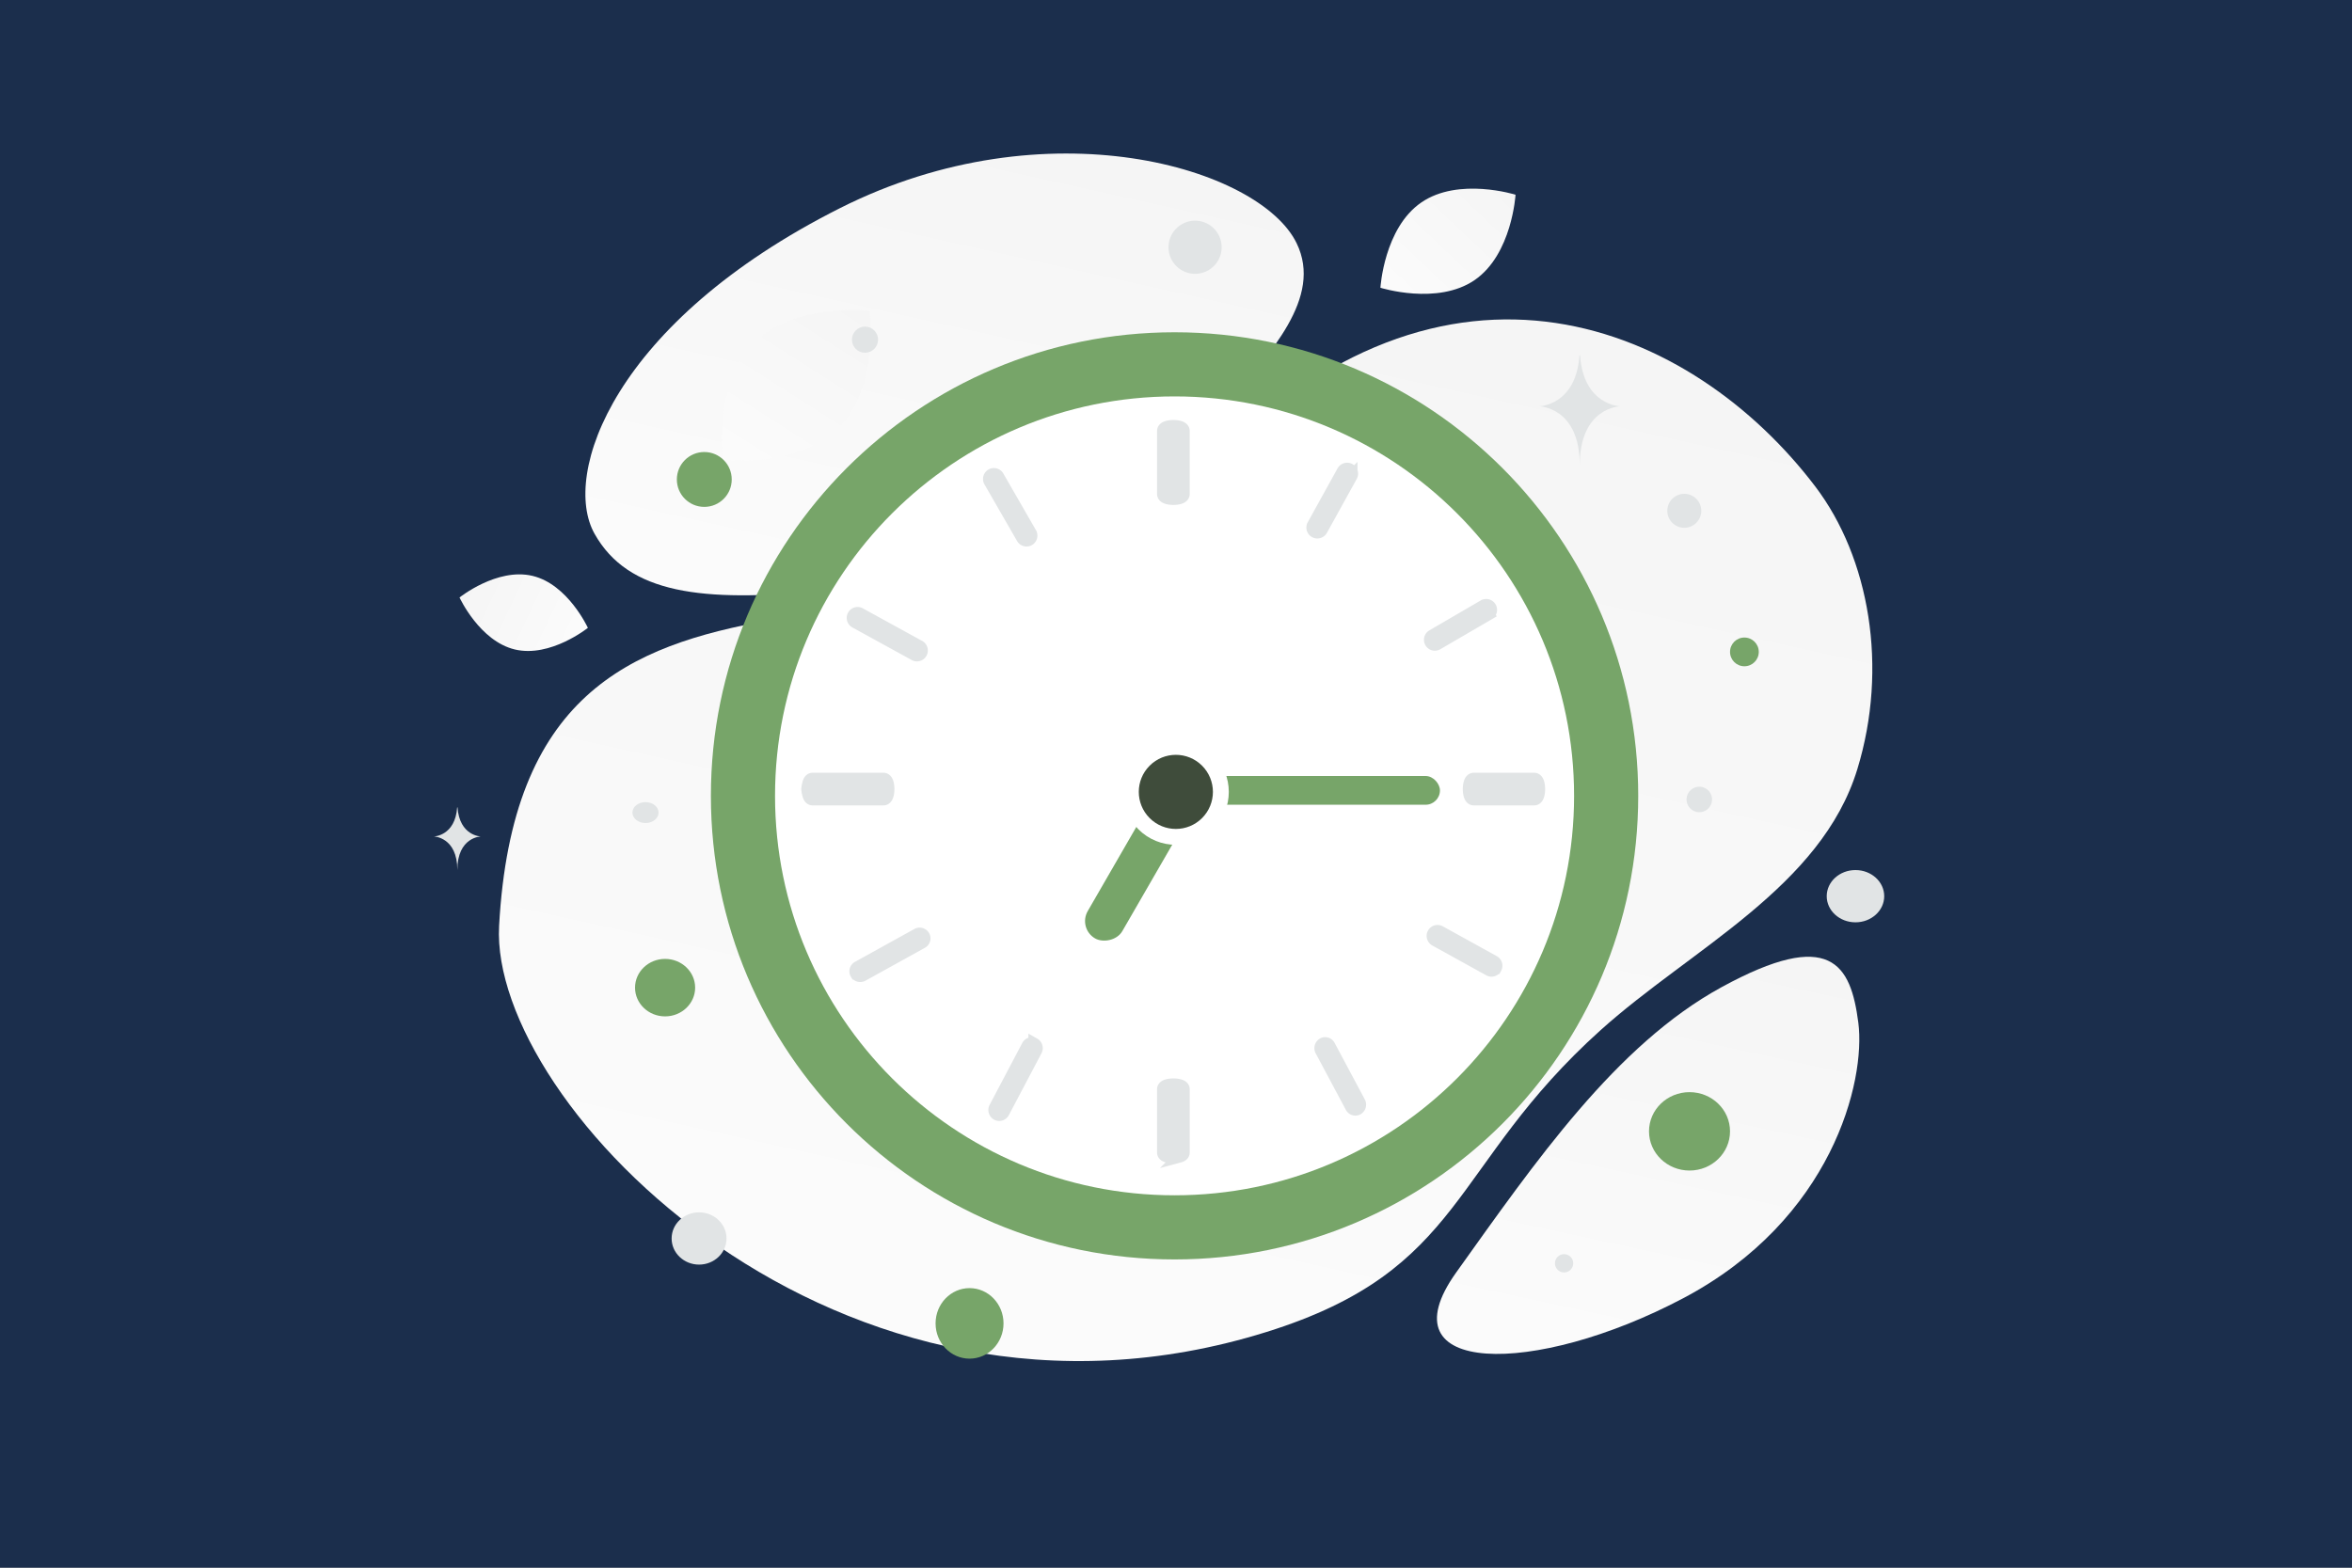<?xml version="1.0" encoding="UTF-8" standalone="no"?>
<svg
   width="400"
   height="266.667"
   viewBox="0 0 400 266.667"
   fill="none"
   version="1.1"
   id="svg32"
   sodipodi:docname="microlearning.svg"
   inkscape:version="1.3.2 (091e20e, 2023-11-25)"
   xmlns:inkscape="http://www.inkscape.org/namespaces/inkscape"
   xmlns:sodipodi="http://sodipodi.sourceforge.net/DTD/sodipodi-0.dtd"
   xmlns="http://www.w3.org/2000/svg"
   xmlns:svg="http://www.w3.org/2000/svg">
  <rect x="0" y="0" width="400" height="266.667" fill="#808080" stroke="none"/>
  <sodipodi:namedview
     id="namedview32"
     pagecolor="#505050"
     bordercolor="#eeeeee"
     borderopacity="1"
     inkscape:showpageshadow="0"
     inkscape:pageopacity="0"
     inkscape:pagecheckerboard="0"
     inkscape:deskcolor="#505050"
     inkscape:zoom="1.7922298"
     inkscape:cx="224.3016"
     inkscape:cy="121.35721"
     inkscape:window-width="1920"
     inkscape:window-height="1011"
     inkscape:window-x="0"
     inkscape:window-y="0"
     inkscape:window-maximized="1"
     inkscape:current-layer="svg32" />
  <rect
     style="fill:#031b40;stroke-width:2.807;stroke-linejoin:bevel;fill-opacity:0.803"
     id="rect1"
     width="400"
     height="266.667"
     x="0"
     y="0" />
  <path
     fill="transparent"
     d="M 0,0 H 400 V 266.667 H 0 Z"
     id="path1"
     style="stroke-width:0.444" />
  <path
     d="m 84.88,157.519 c -1.643,30.276 57.549,91.84 130.508,69.053 33.932,-10.599 31.058,-28.191 56.86,-51.375 15.38,-13.818 37.477,-24.267 43.623,-44.352 5.309,-17.337 2.053,-35.972 -7.151,-48.092 C 288.02,55.493 246.228,36.828 205.049,79.776 163.871,122.724 89.126,79.434 84.88,157.519 Z"
     fill="url(#a)"
     id="path2"
     style="fill:url(#a);stroke-width:0.444" />
  <path
     d="M 101.106,90.78 C 106.864,101.056 119.473,102.468 139.675,100.515 154.868,99.044 168.722,97.905 183.916,89.621 194.551,83.827 202.969,75.988 209.113,68.374 c 6.658,-8.248 15.951,-17.662 11.396,-27.014 C 214.248,28.513 178.043,17.694 142.886,35.388 104.266,54.83 95.474,80.738 101.106,90.78 Z"
     fill="url(#b)"
     id="path3"
     style="fill:url(#b);stroke-width:0.444" />
  <path
     d="m 247.651,216.45 c 13.413,-18.764 27.15,-38.708 45.134,-48.532 18.55,-10.137 21.972,-3.889 23.256,6.044 1.284,9.933 -4.439,33.467 -29.755,46.857 -25.322,13.394 -51.185,13.193 -38.635,-4.369 z"
     fill="url(#c)"
     id="path4"
     style="fill:url(#c);stroke-width:0.444" />
  <path
     d="m 278.61,135.376 c 0,-43.551 -35.305,-78.855 -78.855,-78.855 -43.55,0 -78.855,35.305 -78.855,78.855 0,43.55 35.305,78.855 78.855,78.855 43.55,0 78.855,-35.305 78.855,-78.855 z"
     fill="#77a569"
     id="path5"
     style="stroke-width:0.444" />
  <path
     d="m 199.755,203.323 c 37.526,0 67.947,-30.421 67.947,-67.947 0,-37.526 -30.421,-67.947 -67.947,-67.947 -37.526,0 -67.947,30.421 -67.947,67.947 0,37.526 30.421,67.947 67.947,67.947 z"
     fill="#ffffff"
     id="path6"
     style="stroke-width:0.444" />
  <path
     d="m 197.778,84.034 c 0,0.266 0.173,0.436 0.287,0.519 0.123,0.09 0.272,0.152 0.416,0.196 0.294,0.091 0.674,0.14 1.074,0.14 0.399,0 0.778,-0.05 1.072,-0.14 0.144,-0.044 0.294,-0.107 0.416,-0.196 0.112,-0.082 0.289,-0.252 0.289,-0.519 V 73.3 c 0,-0.266 -0.173,-0.436 -0.287,-0.519 -0.123,-0.09 -0.272,-0.152 -0.416,-0.196 -0.294,-0.091 -0.674,-0.14 -1.074,-0.14 -0.4,0 -0.78,0.049 -1.074,0.14 -0.144,0.044 -0.294,0.107 -0.416,0.196 -0.114,0.083 -0.287,0.253 -0.287,0.519 z m 0,112.02 c 0,0.274 0.186,0.442 0.296,0.517 0.122,0.085 0.271,0.144 0.414,0.185 0.292,0.085 0.669,0.132 1.068,0.132 0.397,0 0.774,-0.047 1.066,-0.132 a 1.458,1.458 0 0 0 0.414,-0.184 c 0.109,-0.075 0.297,-0.243 0.297,-0.518 v -10.775 c 0,-0.274 -0.186,-0.442 -0.296,-0.517 a 1.44,1.44 0 0 0 -0.414,-0.185 c -0.292,-0.085 -0.669,-0.132 -1.068,-0.132 -0.399,0 -0.776,0.047 -1.068,0.132 a 1.44,1.44 0 0 0 -0.414,0.185 c -0.11,0.076 -0.296,0.243 -0.296,0.517 z m -59.649,-60.916 h 11.902 c 0.513,0 0.856,-0.444 0.856,-0.899 0,-0.455 -0.343,-0.899 -0.856,-0.899 h -11.902 c -0.514,0 -0.856,0.444 -0.856,0.899 0,0.455 0.343,0.899 0.856,0.899 z"
     fill="#e1e4e5"
     stroke="#e1e4e5"
     stroke-width="2"
     id="path7" />
  <path
     d="m 138.195,136 h 12.054 c 0.264,0 0.435,-0.17 0.52,-0.284 0.091,-0.123 0.154,-0.272 0.2,-0.417 0.092,-0.295 0.142,-0.675 0.142,-1.076 0,-0.401 -0.05,-0.781 -0.142,-1.076 -0.045,-0.145 -0.108,-0.294 -0.2,-0.417 -0.085,-0.115 -0.256,-0.284 -0.52,-0.284 h -12.054 c -0.264,0 -0.435,0.17 -0.52,0.284 -0.091,0.123 -0.154,0.272 -0.2,0.417 -0.092,0.295 -0.142,0.675 -0.142,1.076 0,0.401 0.05,0.781 0.142,1.076 0.045,0.145 0.108,0.294 0.2,0.417 0.085,0.115 0.256,0.284 0.52,0.284 z m 112.442,0 h 10.282 c 0.265,0 0.435,-0.171 0.52,-0.285 0.091,-0.123 0.153,-0.272 0.198,-0.417 0.092,-0.295 0.141,-0.674 0.141,-1.075 0,-0.401 -0.05,-0.78 -0.141,-1.075 -0.045,-0.145 -0.108,-0.294 -0.198,-0.417 -0.084,-0.114 -0.255,-0.285 -0.52,-0.285 h -10.282 c -0.265,0 -0.435,0.171 -0.52,0.285 -0.091,0.123 -0.153,0.272 -0.198,0.417 -0.091,0.295 -0.141,0.674 -0.141,1.075 0,0.401 0.05,0.78 0.141,1.075 0.045,0.145 0.108,0.294 0.198,0.417 0.085,0.114 0.255,0.285 0.52,0.285 z m -20.864,52.326 -8.9e-4,-0.002 -5.132,-9.614 v -4.4e-4 c -0.211,-0.393 -0.098,-0.912 0.299,-1.16 0.419,-0.261 0.937,-0.091 1.157,0.321 z m 0,0 c 0.146,0.271 0.421,0.443 0.727,0.443 0.148,0 0.295,-0.042 0.425,-0.121 l 0.004,-0.003 c 0.397,-0.247 0.51,-0.766 0.299,-1.16 l -4.4e-4,-4.5e-4 -5.132,-9.613 z M 168.292,81.898 h 4.4e-4 l 5.548,9.635 a 0.851,0.851 0 0 0 1.163,0.315 l 8.9e-4,-4.45e-4 a 0.853,0.853 0 0 0 0.312,-1.165 v -4.45e-4 l -5.547,-9.635 v -4.45e-4 a 0.851,0.851 0 0 0 -1.164,-0.313 0.853,0.853 0 0 0 -0.312,1.165 z m 76.6,76.545 a 0.853,0.853 0 0 0 -1.164,0.345 0.864,0.864 0 0 0 0.342,1.165 l 9.172,5.072 0.002,8.9e-4 c 0.13,0.073 0.272,0.108 0.412,0.108 0.306,0 0.598,-0.167 0.752,-0.451 l 4.4e-4,-0.002 a 0.863,0.863 0 0 0 -0.341,-1.164 l -8.9e-4,-8.9e-4 z m -98.634,-54.087 a 0.85,0.85 0 0 0 -1.156,0.342 0.856,0.856 0 0 0 0.34,1.156 l 10.095,5.544 a 0.849,0.849 0 0 0 1.157,-0.341 0.855,0.855 0 0 0 -0.34,-1.156 z m 107.232,-1.037 a 0.85,0.85 0 0 0 -1.168,-0.314 h -4.5e-4 l -8.727,5.084 a 0.858,0.858 0 0 0 -0.312,1.167 0.85,0.85 0 0 0 1.167,0.316 l 4.5e-4,-4.5e-4 8.728,-5.084 -0.224,-0.384 0.224,0.384 a 0.858,0.858 0 0 0 0.312,-1.167 z m 0,0 -0.386,0.22 z m -97.503,55.58 h -4.5e-4 l -10.102,5.592 h -4.4e-4 c -0.404,0.224 -0.559,0.737 -0.313,1.145 a 0.849,0.849 0 0 0 0.729,0.408 c 0.142,0 0.283,-0.035 0.412,-0.105 l 0.004,-0.002 10.102,-5.592 h 4.4e-4 c 0.405,-0.224 0.559,-0.737 0.312,-1.145 -0.239,-0.397 -0.751,-0.519 -1.145,-0.3 z m 13.201,29.504 -4.5e-4,4.4e-4 c -0.216,0.409 -0.075,0.931 0.336,1.164 0.129,0.074 0.272,0.11 0.414,0.11 0.309,0 0.599,-0.172 0.75,-0.456 l 8.9e-4,-0.001 5.55,-10.521 4.4e-4,-4.5e-4 c 0.216,-0.409 0.075,-0.932 -0.338,-1.164 a 0.844,0.844 0 0 0 -1.163,0.348 v 4.4e-4 z m 54.091,-99.078 v 4.45e-4 a 0.855,0.855 0 0 0 0.345,1.167 0.868,0.868 0 0 0 1.169,-0.34 l 8.9e-4,-0.001 5.069,-9.17 4.5e-4,-4.44e-4 a 0.856,0.856 0 0 0 -0.347,-1.168 0.868,0.868 0 0 0 -1.168,0.342 z"
     fill="#e1e4e5"
     stroke="#e1e4e5"
     stroke-width="2"
     id="path8" />
  <rect
     x="198.222"
     y="132"
     width="46.667"
     height="4.889"
     rx="2.444"
     fill="#77a569"
     id="rect8"
     style="stroke-width:0.444" />
  <rect
     x="16.199"
     y="-244.492"
     width="28.921"
     height="6.798"
     rx="3.399"
     transform="rotate(120)"
     fill="#77a569"
     id="rect9"
     style="stroke-width:0.444" />
  <path
     d="m 206.342,141.068 c 3.516,-3.516 3.516,-9.217 0,-12.733 -3.516,-3.516 -9.217,-3.516 -12.733,0 -3.516,3.516 -3.516,9.217 0,12.733 3.516,3.516 9.217,3.516 12.733,0 z"
     fill="#ffffff"
     id="path9"
     style="stroke-width:0.444" />
  <path
     d="m 204.432,139.158 c 2.462,-2.462 2.462,-6.452 0,-8.914 -2.461,-2.461 -6.452,-2.461 -8.914,0 -2.461,2.462 -2.461,6.452 0,8.914 2.461,2.461 6.452,2.461 8.914,0 z"
     fill="#3f4c3b"
     id="path10"
     style="stroke-width:0.444" />
  <path
     d="m 87.58,110.482 c 6.026,1.427 12.399,-3.683 12.399,-3.683 0,0 -3.401,-7.422 -9.429,-8.845 C 84.524,96.526 78.152,101.632 78.152,101.632 c 0,0 3.401,7.422 9.427,8.85 z"
     fill="url(#d)"
     id="path11"
     style="fill:url(#d);stroke-width:0.444" />
  <path
     d="m 250.801,47.632 c -6.344,4.369 -16.036,1.315 -16.036,1.315 0,0 0.6,-10.138 6.948,-14.504 6.344,-4.37 16.032,-1.32 16.032,-1.32 0,0 -0.6,10.138 -6.944,14.508 z"
     fill="url(#e)"
     id="path12"
     style="fill:url(#e);stroke-width:0.444" />
  <path
     d="m 142.702,72.701 c -6.877,7 -19.738,5.524 -19.738,5.524 0,0 -1.702,-12.825 5.182,-19.82 6.877,-7 19.732,-5.528 19.732,-5.528 0,0 1.702,12.825 -5.176,19.825 z"
     fill="url(#f)"
     id="path13"
     style="fill:url(#f);stroke-width:0.444" />
  <ellipse
     rx="5.111"
     ry="4.889"
     transform="scale(1,-1)"
     fill="#77a569"
     id="ellipse13"
     cx="113.111"
     cy="-168"
     style="stroke-width:0.444" />
  <ellipse
     rx="5.778"
     ry="6"
     transform="scale(1,-1)"
     fill="#77a569"
     id="ellipse14"
     cx="164.889"
     cy="-225.111"
     style="stroke-width:0.444" />
  <ellipse
     rx="6.889"
     ry="6.667"
     transform="scale(1,-1)"
     fill="#77a569"
     id="ellipse15"
     cx="287.333"
     cy="-192.444"
     style="stroke-width:0.444" />
  <circle
     cx="296.667"
     cy="110.889"
     r="2.444"
     fill="#77a569"
     id="circle15"
     style="stroke-width:0.444" />
  <circle
     cx="119.778"
     cy="81.556"
     r="4.667"
     fill="#77a569"
     id="circle16"
     style="stroke-width:0.444" />
  <ellipse
     cx="118.889"
     cy="210.667"
     rx="4.667"
     ry="4.444"
     fill="#e1e4e5"
     id="ellipse16"
     style="stroke-width:0.444" />
  <ellipse
     cx="315.556"
     cy="152.444"
     rx="4.889"
     ry="4.444"
     fill="#e1e4e5"
     id="ellipse17"
     style="stroke-width:0.444" />
  <circle
     cx="266"
     cy="214.889"
     r="1.556"
     fill="#e1e4e5"
     id="circle17"
     style="stroke-width:0.444" />
  <circle
     cx="147.111"
     cy="57.778"
     r="2.222"
     fill="#e1e4e5"
     id="circle18"
     style="stroke-width:0.444" />
  <circle
     cx="56.558"
     cy="-314.345"
     r="2.172"
     transform="rotate(105)"
     fill="#e1e4e5"
     id="circle19"
     style="stroke-width:0.444" />
  <circle
     cx="286.444"
     cy="86.889"
     r="2.889"
     fill="#e1e4e5"
     id="circle20"
     style="stroke-width:0.444" />
  <ellipse
     cx="109.778"
     cy="138.222"
     rx="2.222"
     ry="1.778"
     fill="#e1e4e5"
     id="ellipse20"
     style="stroke-width:0.444" />
  <circle
     cx="-11.979"
     cy="-207.205"
     r="4.52"
     transform="rotate(105)"
     fill="#e1e4e5"
     id="circle21"
     style="stroke-width:0.444" />
  <path
     d="m 77.808,137.333 h -0.058 c -0.344,4.878 -3.972,4.952 -3.972,4.952 0,0 4,0.078 4,5.714 0,-5.636 4,-5.714 4,-5.714 0,0 -3.626,-0.075 -3.97,-4.952 z M 268.718,60.444 h -0.1 c -0.593,8.536 -6.84,8.667 -6.84,8.667 0,0 6.889,0.137 6.889,10 0,-9.863 6.889,-10 6.889,-10 0,0 -6.244,-0.132 -6.837,-8.667 z"
     fill="#e1e4e5"
     id="path21"
     style="stroke-width:0.444" />
  <defs
     id="defs32">
    <linearGradient
       id="a"
       x1="350.162"
       y1="762.75"
       x2="599.289"
       y2="-361.225"
       gradientUnits="userSpaceOnUse"
       gradientTransform="scale(0.444)">
      <stop
         stop-color="#fff"
         id="stop21" />
      <stop
         offset="1"
         stop-color="#EEE"
         id="stop22" />
    </linearGradient>
    <linearGradient
       id="b"
       x1="314.758"
       y1="354.093"
       x2="430.224"
       y2="-164.76"
       gradientUnits="userSpaceOnUse"
       gradientTransform="scale(0.444)">
      <stop
         stop-color="#fff"
         id="stop23" />
      <stop
         offset="1"
         stop-color="#EEE"
         id="stop24" />
    </linearGradient>
    <linearGradient
       id="c"
       x1="590.914"
       y1="625.613"
       x2="689.931"
       y2="167.712"
       gradientUnits="userSpaceOnUse"
       gradientTransform="scale(0.444)">
      <stop
         stop-color="#fff"
         id="stop25" />
      <stop
         offset="1"
         stop-color="#EEE"
         id="stop26" />
    </linearGradient>
    <linearGradient
       id="d"
       x1="248.111"
       y1="256.57"
       x2="129.422"
       y2="200.497"
       gradientUnits="userSpaceOnUse"
       gradientTransform="scale(0.444)">
      <stop
         stop-color="#fff"
         id="stop27" />
      <stop
         offset="1"
         stop-color="#EEE"
         id="stop28" />
    </linearGradient>
    <linearGradient
       id="e"
       x1="508.699"
       y1="139.431"
       x2="621.059"
       y2="20.95"
       gradientUnits="userSpaceOnUse"
       gradientTransform="scale(0.444)">
      <stop
         stop-color="#fff"
         id="stop29" />
      <stop
         offset="1"
         stop-color="#EEE"
         id="stop30" />
    </linearGradient>
    <linearGradient
       id="f"
       x1="259.34"
       y1="217.375"
       x2="371.211"
       y2="42.008"
       gradientUnits="userSpaceOnUse"
       gradientTransform="scale(0.444)">
      <stop
         stop-color="#fff"
         id="stop31" />
      <stop
         offset="1"
         stop-color="#EEE"
         id="stop32" />
    </linearGradient>
  </defs>
</svg>
